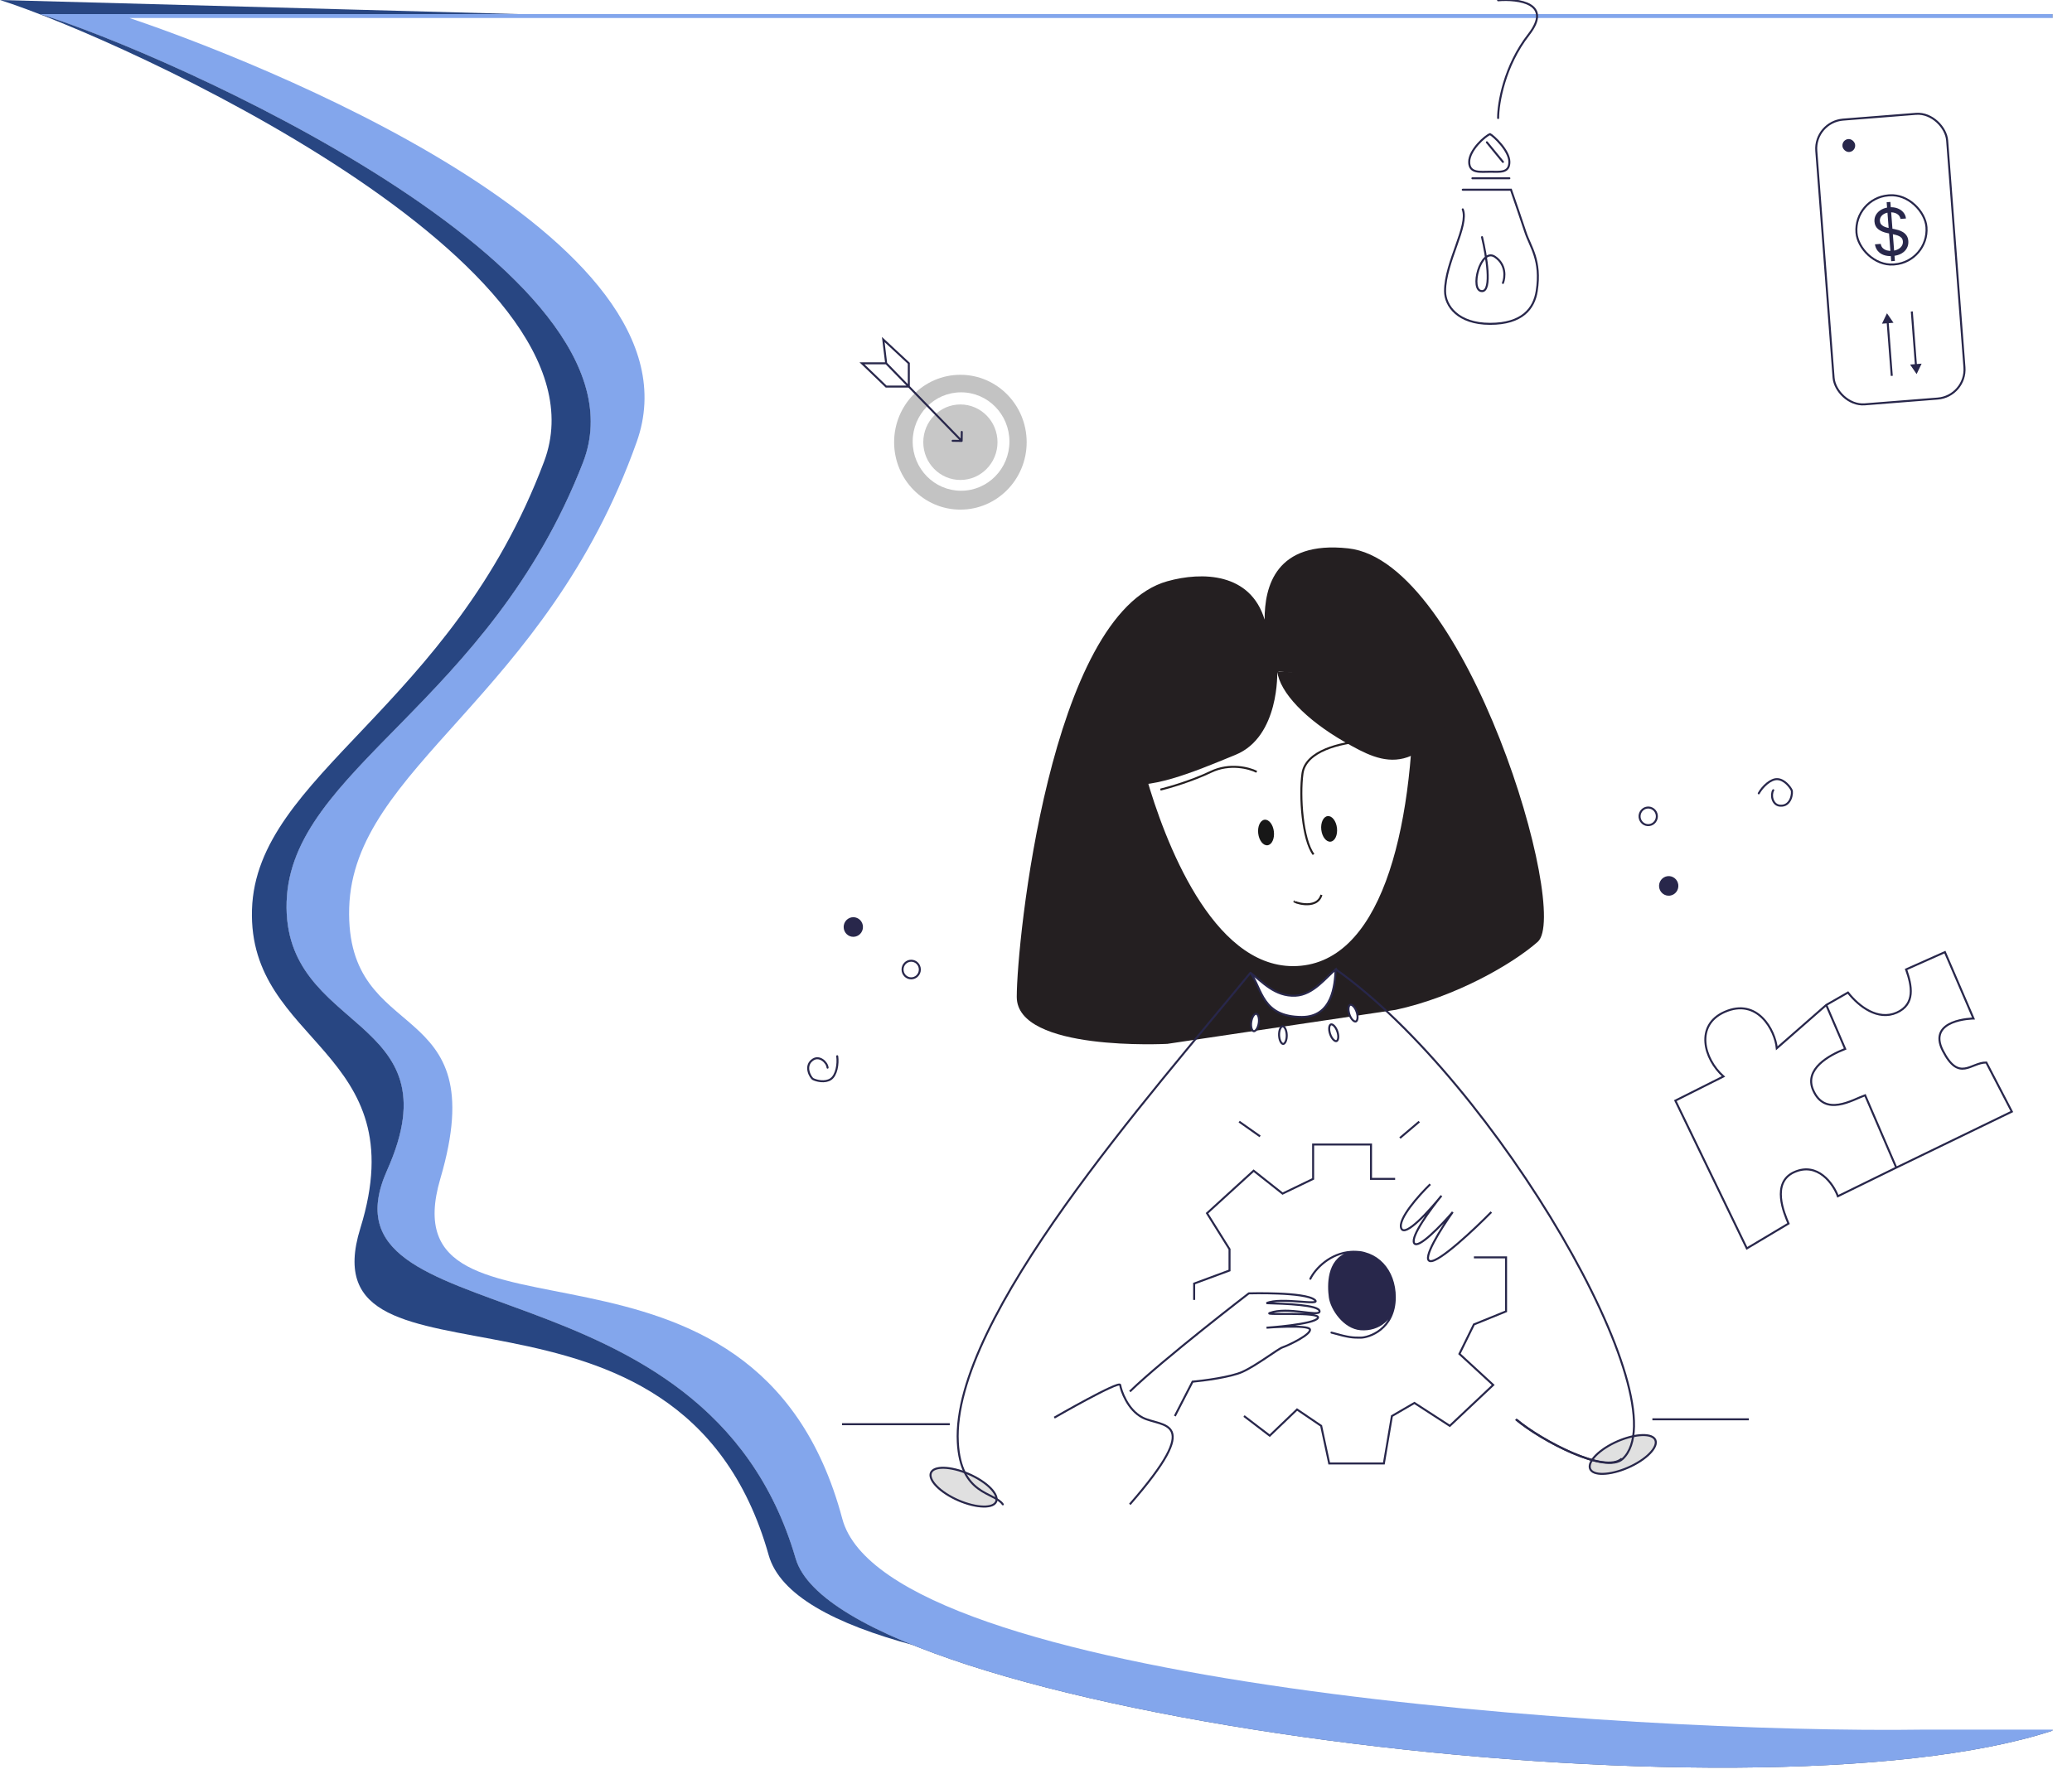 <?xml version="1.0" encoding="UTF-8"?> <svg xmlns="http://www.w3.org/2000/svg" width="864" height="742" viewBox="0 0 864 742" fill="none"><path d="M226.881 192.496C257.762 110.268 50.896 16.164 0 0L830.767 22.569V708.908H772.437C646.628 710.704 339.218 714.993 320.53 648.637C283.645 517.669 126.559 588.62 150.258 512.281C173.419 437.679 103.359 435.782 105.075 379.416C106.79 323.05 188.281 295.281 226.881 192.496Z" fill="#284682"></path><g filter="url(#filter0_d_812_28)"><path d="M252.291 187.07C283.623 106.455 77.522 15.866 25.883 0.02H865V693.353V716.004C739.157 757.442 359.933 709.251 340.972 644.197C303.548 515.798 138.989 552.994 170.631 482.213C199.761 417.053 126.964 425.584 128.705 370.323C130.445 315.063 213.126 287.839 252.291 187.07Z" fill="#83A6EC"></path><path d="M252.291 187.07C283.623 106.455 77.522 15.866 25.883 0.02H865V693.353V716.004C739.157 757.442 359.933 709.251 340.972 644.197C303.548 515.798 138.989 552.994 170.631 482.213C199.761 417.053 126.964 425.584 128.705 370.323C130.445 315.063 213.126 287.839 252.291 187.07Z" fill="#676B74"></path><path d="M252.291 187.07C283.623 106.455 77.522 15.866 25.883 0.02H865V693.353V716.004C739.157 757.442 359.933 709.251 340.972 644.197C303.548 515.798 138.989 552.994 170.631 482.213C199.761 417.053 126.964 425.584 128.705 370.323C130.445 315.063 213.126 287.839 252.291 187.07Z" fill="#83A6EC"></path></g><g filter="url(#filter1_d_812_28)"><path d="M270.528 176.747C300.927 91.219 109.102 16.812 59 0H865V713.886H807.579C683.731 715.754 374.633 694.963 356.236 625.944C319.926 489.719 165.288 563.518 188.619 484.115C211.418 406.519 148.931 429.797 150.62 371.169C152.309 312.541 232.529 283.658 270.528 176.747Z" fill="white"></path></g><path d="M423.977 415.794C423.977 438.756 486.772 435.38 486.772 435.38L581.963 421.197C606.977 415.794 630.675 402.094 641.208 392.832C655.031 380.676 611.585 234.123 562.215 228.72C531.803 225.391 527.326 244.779 527.326 258.435C521.402 238.851 501.317 238.37 486.772 242.426C437.801 256.082 423.977 392.832 423.977 415.794Z" fill="#241F21"></path><path d="M539.175 402.963C505.402 402.963 485.636 350.735 477.956 323.946L533.251 280.048L589.463 285.798C589.463 347.584 575.381 402.963 539.175 402.963Z" fill="white"></path><path d="M539.834 375.949C538.517 375.949 549.049 380.001 551.024 373.247" stroke="#241F21" stroke-width="0.84"></path><path d="M524.035 321.92C520.963 320.344 512.844 318.138 504.945 321.92C497.046 325.702 487.61 328.449 483.88 329.349" stroke="#241F21" stroke-width="0.84"></path><path d="M568.798 309.09C558.923 309.765 544.441 313.142 543.125 322.597C541.808 332.052 543.125 350.287 547.733 356.365" stroke="#241F21" stroke-width="0.84"></path><ellipse cx="3.293" cy="5.363" rx="3.293" ry="5.363" transform="matrix(0.992 -0.122 0.117 0.993 524.035 342.302)" fill="#171717"></ellipse><ellipse cx="3.293" cy="5.363" rx="3.293" ry="5.363" transform="matrix(0.992 -0.122 0.117 0.993 550.338 340.798)" fill="#171717"></ellipse><path d="M532.592 280.048C532.592 280.048 533.65 307.257 515.218 314.821C496.787 322.385 479.272 329.799 466.107 326.647L532.592 280.048L613.96 284.428C592.237 326.647 577.096 318.873 560.639 309.417C544.466 300.124 533.69 288.828 532.592 280.048Z" fill="#241F21"></path><path d="M609.95 87.318C612.632 94.139 602.575 109.344 602.575 121.426C602.575 127.565 607.939 135.069 621.347 135.069C634.756 135.069 639.662 128.692 640.79 121.426C642.801 108.465 638.108 103.008 636.097 96.868C634.488 91.957 631.404 82.998 630.063 79.132H609.95M620.006 59.349L623.359 63.442L626.711 67.535M617.995 98.915C619.783 106.418 622.286 121.426 617.995 121.426C612.632 121.426 617.325 103.008 623.359 107.101C628.186 110.375 627.605 115.741 626.711 118.015M621.347 55.938C619.336 56.621 612.632 62.624 612.632 67.535C612.632 72.447 617.325 71.628 621.347 71.628C625.37 71.628 629.392 72.31 629.392 67.535C629.392 62.76 622.688 56.621 621.347 55.938Z" stroke="#28274B" stroke-width="0.835" stroke-linecap="round"></path><path d="M613.973 74.356H629.392" stroke="#28274B" stroke-width="0.835" stroke-linecap="round"></path><path d="M624.699 0.12C633.192 -0.563 647.628 1.347 637.438 14.445C627.247 27.543 624.699 43.096 624.699 49.236" stroke="#28274B" stroke-width="0.835" stroke-linecap="round"></path><g filter="url(#filter2_f_812_28)"><ellipse cx="14.814" cy="7.407" rx="14.814" ry="7.407" transform="matrix(0.862 0.507 -0.862 0.507 395.41 609.03)" fill="#E0E0E0"></ellipse><path d="M414.21 627.578C412.656 628.491 409.883 628.629 406.473 627.961C403.096 627.3 399.253 625.873 395.77 623.826C392.286 621.78 389.857 619.523 388.731 617.538C387.595 615.535 387.829 613.906 389.383 612.994C390.937 612.081 393.71 611.943 397.119 612.611C400.497 613.272 404.34 614.699 407.823 616.745C411.307 618.792 413.736 621.049 414.862 623.033C415.998 625.037 415.764 626.665 414.21 627.578Z" stroke="#28274B" stroke-width="0.835"></path></g><g filter="url(#filter3_f_812_28)"><ellipse cx="14.814" cy="7.407" rx="14.814" ry="7.407" transform="matrix(0.862 -0.507 0.862 0.507 657.511 610.396)" fill="#E0E0E0"></ellipse><path d="M689.084 599.351C690.638 600.264 690.873 601.893 689.736 603.896C688.61 605.88 686.181 608.138 682.697 610.184C679.214 612.23 675.371 613.657 671.994 614.319C668.584 614.987 665.811 614.849 664.257 613.936C662.704 613.023 662.469 611.394 663.606 609.391C664.731 607.407 667.161 605.15 670.644 603.103C674.128 601.057 677.97 599.63 681.348 598.968C684.758 598.301 687.53 598.439 689.084 599.351Z" stroke="#28274B" stroke-width="0.835"></path></g><path d="M351.126 594.023H396.045" stroke="#28274B" stroke-width="0.835"></path><path d="M689.021 591.977H729.246" stroke="#28274B" stroke-width="0.835"></path><path d="M516.721 467.823L525.437 473.963" stroke="#28274B" stroke-width="0.835"></path><path d="M583.764 474.645L591.809 467.823" stroke="#28274B" stroke-width="0.835"></path><path d="M345.093 445.313C344.869 443.039 341.741 440.196 339.059 441.902C335.036 444.46 337.977 449.537 339.059 450.087C340.4 450.77 344.037 451.713 346.434 450.087C348.83 448.462 349.562 443.721 349.115 440.537" stroke="#28274B" stroke-width="0.835" stroke-linecap="round"></path><path d="M739.43 329.593C738.247 331.535 739.03 335.728 742.178 336.035C746.899 336.496 747.602 330.646 747.073 329.54C746.417 328.168 744.095 325.167 741.221 324.974C738.347 324.78 734.931 328.088 733.381 330.891" stroke="#28274B" stroke-width="0.835" stroke-linecap="round"></path><path d="M383.56 404.383C383.56 406.42 381.939 408.058 379.955 408.058C377.971 408.058 376.35 406.42 376.35 404.383C376.35 402.346 377.971 400.708 379.955 400.708C381.939 400.708 383.56 402.346 383.56 404.383Z" stroke="#28274B" stroke-width="0.835"></path><path d="M684.424 338.25C685.638 336.639 687.903 336.337 689.483 337.57C691.063 338.802 691.364 341.107 690.149 342.718C688.935 344.329 686.67 344.631 685.09 343.399C683.51 342.166 683.209 339.861 684.424 338.25Z" stroke="#28274B" stroke-width="0.835"></path><path d="M359.425 386.646C359.425 388.682 357.804 390.321 355.82 390.321C353.835 390.321 352.215 388.682 352.215 386.646C352.215 384.609 353.835 382.97 355.82 382.97C357.804 382.97 359.425 384.609 359.425 386.646Z" fill="#28274B" stroke="#28274B" stroke-width="0.835"></path><path d="M692.968 367.269C694.182 365.658 696.448 365.355 698.027 366.588C699.607 367.821 699.908 370.126 698.693 371.737C697.479 373.348 695.214 373.65 693.634 372.417C692.054 371.184 691.754 368.88 692.968 367.269Z" fill="#28274B" stroke="#28274B" stroke-width="0.835"></path><path d="M521.415 405.747C526.331 412.341 526.108 424.165 542.868 424.165C555.606 424.165 556.642 410.887 556.947 404.382C552.943 407.566 547.662 414.956 540.186 415.297C531.524 415.692 526.331 409.385 521.415 405.747Z" fill="white"></path><path d="M632.035 591.976C642.538 600.845 669.31 614.897 676.283 608.348M556.947 404.382C556.932 404.807 556.97 403.899 556.947 404.382ZM556.947 404.382C556.642 410.887 555.606 424.165 542.868 424.165C526.108 424.165 526.331 412.341 521.415 405.747C526.331 409.385 531.524 415.692 540.186 415.297C547.662 414.956 552.943 407.566 556.947 404.382Z" stroke="#28274B" stroke-width="0.835"></path><path d="M632.393 592.106C642.896 600.974 669.668 615.027 676.641 608.478C701.446 585.18 623.677 451.581 557.305 404.512M557.305 404.512C557.289 404.936 557.327 404.029 557.305 404.512Z" stroke="#28274B" stroke-width="0.835"></path><path d="M497.949 542.179V535.358L512.699 529.9V521.032L503.313 506.025L522.755 488.289L534.823 497.839L547.561 491.699V477.374H571.696V491.699H581.753" stroke="#28274B" stroke-width="0.835"></path><path d="M518.733 590.612L529.46 598.798L540.857 587.883L550.913 594.705L554.265 610.395H577.06L580.412 590.612L589.798 585.155L604.547 594.705L622.649 577.651L608.57 564.69L614.604 552.411L628.012 546.954V524.442H614.604" stroke="#28274B" stroke-width="0.835"></path><path d="M600.339 499.633C600.597 499.317 600.845 499.011 601.081 498.717C600.844 499.006 600.596 499.312 600.339 499.633Z" fill="white"></path><path d="M596.388 493.941C591.695 498.489 582.712 508.54 584.321 512.36C585.93 516.18 596.165 504.856 601.081 498.717C596.612 504.174 588.075 515.771 589.684 518.499C591.293 521.228 601.081 510.995 605.774 505.538C601.081 512.132 592.634 525.457 596.388 526.003C600.143 526.549 614.937 512.587 621.864 505.538" stroke="#28274B" stroke-width="0.835"></path><path d="M521.414 405.747C480.295 456 396.715 549.683 399.397 601.527C400.547 623.758 414.594 622.219 418.169 627.449" stroke="#28274B" stroke-width="0.835" stroke-linecap="round"></path><path d="M439.623 591.295C439.623 591.295 466.823 575.605 467.11 577.652C467.397 579.699 470.06 588.021 476.496 591.295C484.541 595.388 502.643 591.295 471.133 627.45" stroke="#28274B" stroke-width="0.835"></path><path d="M528.809 553.724C528.367 553.758 528.119 553.775 528.119 553.775C528.119 553.775 528.368 553.755 528.809 553.724Z" fill="white"></path><path d="M471.133 580.379C485.212 566.736 520.744 539.449 520.744 539.449C520.744 539.449 544.209 538.767 548.232 542.178C551.45 544.907 534.153 540.814 528.119 543.542C535.717 543.77 550.243 544.225 550.243 546.953C550.243 549.427 537.055 544.793 529.46 547.635C526.581 548.713 550.913 546.953 549.572 549.682C548.232 552.411 528.119 553.775 528.119 553.775C528.119 553.775 545.55 552.411 546.22 554.457C546.891 556.504 537.445 561.071 534.823 561.961C532.812 562.643 524.096 569.464 518.062 572.193C513.235 574.376 502.196 575.831 497.279 576.286L489.904 590.611" stroke="#28274B" stroke-width="0.835"></path><path d="M581.615 541.082C581.615 549.996 574.861 555.012 567.394 554.415C560.493 553.863 555.205 545.994 554.528 541.082C553.851 536.17 553.599 525.661 561.977 522.804C572.812 519.108 581.615 532.168 581.615 541.082Z" fill="#28274B"></path><path d="M581.615 541.082C581.615 549.996 574.861 555.012 567.394 554.415C560.493 553.863 555.205 545.994 554.528 541.082C553.851 536.17 553.599 525.661 561.977 522.804C572.812 519.108 581.615 532.168 581.615 541.082ZM581.615 541.082C581.615 529.854 574.166 521.433 563.331 522.135C554.663 522.696 548.433 529.152 546.401 533.363M581.615 541.082C581.615 554.415 570.78 557.924 567.394 557.924C564.008 557.923 562.654 557.923 555.205 555.818" stroke="#28274B" stroke-width="0.835" stroke-linecap="round"></path><path d="M523.849 422.83C524.155 422.876 524.508 423.198 524.747 423.941C524.977 424.655 525.054 425.634 524.899 426.703C524.743 427.772 524.392 428.687 523.969 429.302C523.529 429.943 523.099 430.148 522.794 430.102C522.489 430.056 522.136 429.733 521.896 428.991C521.666 428.277 521.59 427.298 521.745 426.229C521.9 425.16 522.251 424.245 522.674 423.629C523.114 422.989 523.544 422.784 523.849 422.83Z" fill="white" stroke="#28274B" stroke-width="0.835"></path><path d="M534.836 428.063C535.144 428.052 535.549 428.305 535.915 428.992C536.268 429.652 536.516 430.601 536.552 431.681C536.588 432.761 536.404 433.726 536.096 434.409C535.776 435.119 535.39 435.399 535.082 435.41C534.774 435.42 534.369 435.168 534.002 434.481C533.65 433.821 533.402 432.871 533.366 431.791C533.33 430.712 533.514 429.747 533.822 429.064C534.142 428.354 534.528 428.074 534.836 428.063Z" fill="white" stroke="#28274B" stroke-width="0.835"></path><path d="M554.959 427.28C555.252 427.176 555.712 427.296 556.262 427.84C556.791 428.364 557.304 429.196 557.654 430.216C558.003 431.236 558.108 432.212 558.014 432.957C557.916 433.731 557.628 434.116 557.336 434.22C557.044 434.323 556.584 434.204 556.034 433.659C555.505 433.135 554.991 432.304 554.642 431.284C554.293 430.264 554.187 429.287 554.281 428.542C554.38 427.768 554.667 427.383 554.959 427.28Z" fill="white" stroke="#28274B" stroke-width="0.835"></path><path d="M563.004 419.094C563.297 418.99 563.757 419.11 564.307 419.655C564.836 420.179 565.349 421.01 565.699 422.03C566.048 423.05 566.153 424.026 566.059 424.771C565.961 425.546 565.674 425.931 565.381 426.034C565.089 426.138 564.629 426.018 564.079 425.473C563.55 424.95 563.036 424.118 562.687 423.098C562.338 422.078 562.232 421.102 562.327 420.357C562.425 419.583 562.712 419.198 563.004 419.094Z" fill="white" stroke="#28274B" stroke-width="0.835"></path><path d="M788.603 108.951L786.716 84.344L788.265 84.221L790.152 108.828L788.603 108.951ZM792.496 91.312C792.308 90.347 791.791 89.627 790.943 89.153C790.096 88.679 789.086 88.488 787.915 88.581C787.058 88.649 786.32 88.85 785.699 89.183C785.085 89.515 784.617 89.942 784.296 90.464C783.981 90.986 783.847 91.56 783.896 92.188C783.936 92.714 784.093 93.156 784.368 93.514C784.648 93.866 784.993 94.151 785.403 94.37C785.812 94.583 786.237 94.752 786.678 94.878C787.118 94.998 787.521 95.092 787.887 95.159L789.893 95.542C790.408 95.636 790.982 95.778 791.618 95.966C792.259 96.153 792.879 96.43 793.478 96.795C794.082 97.153 794.594 97.634 795.014 98.239C795.434 98.844 795.68 99.608 795.751 100.531C795.832 101.595 795.632 102.578 795.15 103.48C794.674 104.382 793.933 105.127 792.926 105.716C791.926 106.305 790.683 106.658 789.196 106.776C787.811 106.886 786.594 106.754 785.545 106.38C784.502 106.005 783.66 105.433 783.018 104.666C782.383 103.897 781.986 102.978 781.828 101.907L784.246 101.715C784.366 102.454 784.659 103.049 785.124 103.502C785.596 103.948 786.171 104.264 786.851 104.448C787.536 104.626 788.263 104.684 789.031 104.623C789.926 104.552 790.717 104.341 791.406 103.99C792.095 103.632 792.627 103.171 793.001 102.606C793.376 102.035 793.536 101.39 793.48 100.672C793.43 100.019 793.21 99.501 792.82 99.12C792.429 98.738 791.931 98.442 791.326 98.232C790.721 98.023 790.07 97.849 789.375 97.71L786.942 97.207C785.396 96.885 784.151 96.349 783.207 95.599C782.262 94.849 781.739 93.81 781.637 92.484C781.553 91.381 781.772 90.397 782.295 89.53C782.823 88.656 783.568 87.953 784.528 87.419C785.494 86.878 786.594 86.558 787.828 86.46C789.075 86.361 790.201 86.501 791.206 86.879C792.21 87.25 793.026 87.805 793.653 88.541C794.286 89.278 794.656 90.141 794.764 91.132L792.496 91.312Z" fill="#28274B"></path><rect width="5.314" height="5.406" rx="2.657" transform="matrix(0.997 -0.079 0.076 0.997 768.073 58.21)" fill="#28274B"></rect><rect x="0.448" y="0.383" width="29.276" height="28.896" rx="14.448" transform="matrix(0.997 -0.079 0.076 0.997 772.554 82.29)" stroke="#28274B" stroke-width="0.835"></rect><path d="M786.845 130.654L784.762 135.007L789.567 134.626L786.845 130.654ZM789.264 156.734L787.549 134.367L786.716 134.433L788.432 156.8L789.264 156.734Z" fill="#28274B"></path><path d="M799.208 156.027L801.291 151.673L796.486 152.055L799.208 156.027ZM796.789 129.947L798.504 152.313L799.337 152.247L797.621 129.881L796.789 129.947Z" fill="#28274B"></path><rect x="0.448" y="0.383" width="54.728" height="119.115" rx="12.107" transform="matrix(0.997 -0.079 0.076 0.997 755.978 50.501)" stroke="#28274B" stroke-width="0.835"></rect><ellipse cx="400.472" cy="184.44" rx="27.634" ry="28.117" fill="#C3C3C3"></ellipse><ellipse cx="400.749" cy="184.159" rx="20.172" ry="20.526" fill="white"></ellipse><ellipse cx="400.472" cy="184.44" rx="15.475" ry="15.746" fill="#C7C7C7"></ellipse><path d="M400.993 184.323C401.223 184.326 401.413 184.142 401.416 183.911L401.469 180.154C401.472 179.924 401.288 179.734 401.058 179.731C400.827 179.728 400.638 179.912 400.634 180.142L400.587 183.482L397.248 183.435C397.017 183.432 396.828 183.616 396.824 183.846C396.821 184.077 397.005 184.266 397.236 184.27L400.993 184.323ZM369.523 161.242L369.233 161.542L369.354 161.659H369.523V161.242ZM359.434 151.529V151.111H358.399L359.145 151.829L359.434 151.529ZM368.312 141.613L368.597 141.308L367.759 140.528L367.898 141.664L368.312 141.613ZM378.966 151.529H379.383V151.347L379.25 151.223L378.966 151.529ZM369.223 151.82L378.666 161.533L379.265 160.951L369.822 151.238L369.223 151.82ZM378.666 161.533L400.699 184.196L401.298 183.614L379.265 160.951L378.666 161.533ZM378.966 160.824H369.523V161.659H378.966V160.824ZM369.812 160.941L359.724 151.228L359.145 151.829L369.233 161.542L369.812 160.941ZM359.434 151.946H369.523V151.111H359.434V151.946ZM368.028 141.919L378.681 151.834L379.25 151.223L368.597 141.308L368.028 141.919ZM378.548 151.529V161.242H379.383V151.529H378.548ZM367.898 141.664L369.108 151.579L369.937 151.478L368.727 141.563L367.898 141.664Z" fill="#28274B"></path><path d="M761.525 419.163L740.901 437.219C740.226 429.73 732.842 415.954 719.098 422.083C706.772 427.58 710.367 441.55 718.661 448.981L698.609 459.062L728.411 520.701L745.791 510.334C744.005 506.184 738.425 493.217 748.2 488.862C757.974 484.507 764.532 493.825 766.369 498.94L790.72 487.007M761.525 419.163L769.414 437.496C762.661 440.133 752.268 445.87 756.033 454.618C760.975 466.104 772.562 458.627 777.729 456.82L790.72 487.007M761.525 419.163L770.58 413.982C775.168 419.85 783.105 425.833 790.925 422.349C798.745 418.865 797.269 411.15 794.82 404.329L811.009 397.117L822.928 424.814C822.928 424.814 803.353 425.005 810.15 438.261C816.946 451.517 821.809 443.08 828.277 443.166L838.911 463.647L790.72 487.007" stroke="#28274B" stroke-width="0.835" stroke-linecap="round"></path><defs><filter id="filter0_d_812_28" x="12.524" y="0.02" width="852.476" height="741.428" filterUnits="userSpaceOnUse" color-interpolation-filters="sRGB"><feFlood flood-opacity="0" result="BackgroundImageFix"></feFlood><feColorMatrix in="SourceAlpha" type="matrix" values="0 0 0 0 0 0 0 0 0 0 0 0 0 0 0 0 0 0 127 0" result="hardAlpha"></feColorMatrix><feOffset dx="-9.184" dy="5.845"></feOffset><feGaussianBlur stdDeviation="2.087"></feGaussianBlur><feComposite in2="hardAlpha" operator="out"></feComposite><feColorMatrix type="matrix" values="0 0 0 0 0.121 0 0 0 0 0.209 0 0 0 0 0.385 0 0 0 0.4 0"></feColorMatrix><feBlend mode="normal" in2="BackgroundImageFix" result="effect1_dropShadow_812_28"></feBlend><feBlend mode="normal" in="SourceGraphic" in2="effect1_dropShadow_812_28" result="shape"></feBlend></filter><filter id="filter1_d_812_28" x="47.311" y="0" width="819.359" height="728.194" filterUnits="userSpaceOnUse" color-interpolation-filters="sRGB"><feFlood flood-opacity="0" result="BackgroundImageFix"></feFlood><feColorMatrix in="SourceAlpha" type="matrix" values="0 0 0 0 0 0 0 0 0 0 0 0 0 0 0 0 0 0 127 0" result="hardAlpha"></feColorMatrix><feOffset dx="-5.01" dy="7.514"></feOffset><feGaussianBlur stdDeviation="3.34"></feGaussianBlur><feComposite in2="hardAlpha" operator="out"></feComposite><feColorMatrix type="matrix" values="0 0 0 0 0.244 0 0 0 0 0.313 0 0 0 0 0.451 0 0 0 0.53 0"></feColorMatrix><feBlend mode="normal" in2="BackgroundImageFix" result="effect1_dropShadow_812_28"></feBlend><feBlend mode="normal" in="SourceGraphic" in2="effect1_dropShadow_812_28" result="shape"></feBlend></filter><filter id="filter2_f_812_28" x="379.998" y="604.38" width="43.597" height="31.811" filterUnits="userSpaceOnUse" color-interpolation-filters="sRGB"><feFlood flood-opacity="0" result="BackgroundImageFix"></feFlood><feBlend mode="normal" in="SourceGraphic" in2="BackgroundImageFix" result="shape"></feBlend><feGaussianBlur stdDeviation="3.757" result="effect1_foregroundBlur_812_28"></feGaussianBlur></filter><filter id="filter3_f_812_28" x="654.872" y="590.737" width="43.597" height="31.812" filterUnits="userSpaceOnUse" color-interpolation-filters="sRGB"><feFlood flood-opacity="0" result="BackgroundImageFix"></feFlood><feBlend mode="normal" in="SourceGraphic" in2="BackgroundImageFix" result="shape"></feBlend><feGaussianBlur stdDeviation="3.757" result="effect1_foregroundBlur_812_28"></feGaussianBlur></filter></defs></svg> 